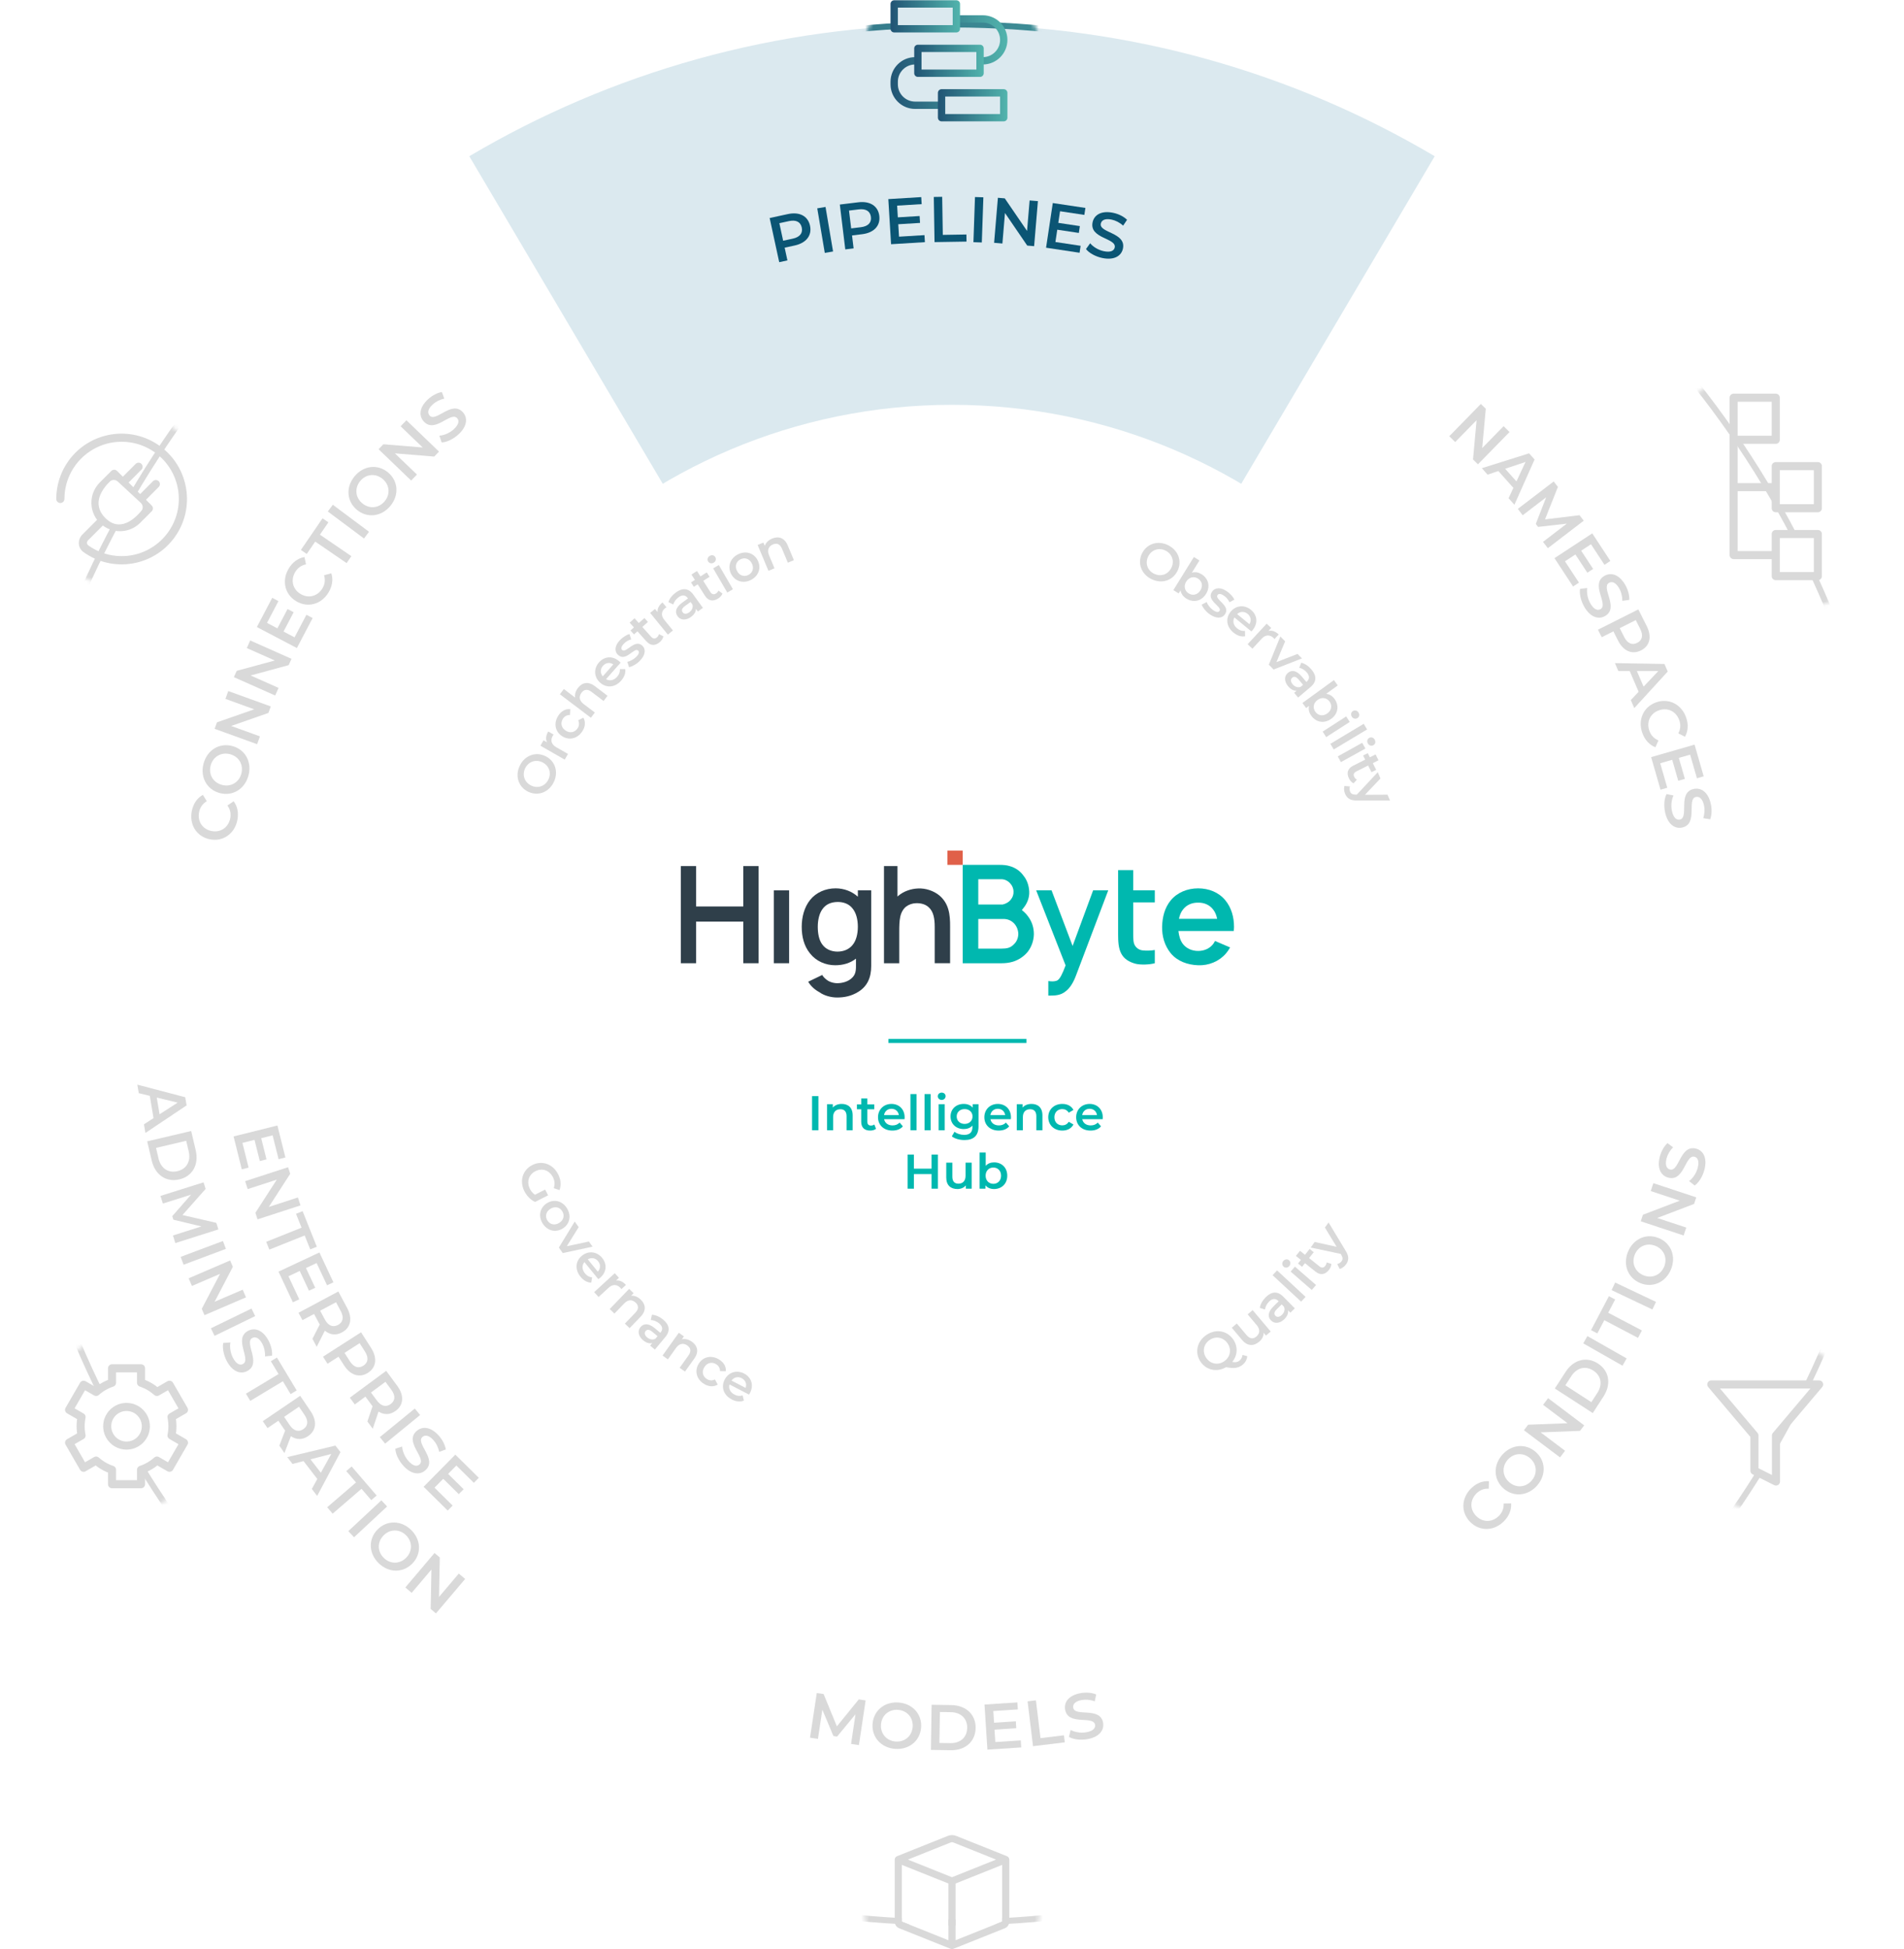 <?xml version="1.0" encoding="UTF-8"?>
<svg id="a" data-name="Layer 1" xmlns="http://www.w3.org/2000/svg" width="472.014" height="483.179" xmlns:xlink="http://www.w3.org/1999/xlink" viewBox="0 0 472.014 483.179">
  <defs>
    <filter id="c" x=".002" y="-8.4" width="472.454" height="503.451" color-interpolation-filters="sRGB" filterUnits="userSpaceOnUse">
      <feColorMatrix result="cm" values="-1 0 0 0 1 0 -1 0 0 1 0 0 -1 0 1 0 0 0 1 0"/>
      <feFlood flood-color="#fff" result="bg"/>
      <feBlend in="cm" in2="bg"/>
    </filter>
    <mask id="b" data-name="mask" x=".002" y="-8.4" width="472.454" height="503.451" maskUnits="userSpaceOnUse">
      <g filter="url(#c)">
        <g>
          <path d="M30.367,102.008c-11.983,0-21.698,9.714-21.698,21.698s9.714,21.698,21.698,21.698,21.697-9.714,21.697-21.698-9.714-21.698-21.697-21.698Z" fill="#fff"/>
          <path d="M236.007-8.4c-11.983,0-21.698,9.714-21.698,21.698s9.714,21.698,21.698,21.698,21.697-9.714,21.697-21.698-9.714-21.698-21.697-21.698Z" fill="#fff"/>
          <path d="M438.607,331.461c-11.983,0-21.698,9.714-21.698,21.698s9.714,21.698,21.698,21.698,21.697-9.714,21.697-21.698-9.714-21.698-21.697-21.698Z" fill="#fff"/>
          <path d="M30.367,331.461c-11.983,0-21.698,9.714-21.698,21.698s9.714,21.698,21.698,21.698,21.697-9.714,21.697-21.698-9.714-21.698-21.697-21.698Z" fill="#fff"/>
          <path d="M472.446,120.312c-6.24-9.206-13.363-17.852-18.256-27.883-3.891-1.758-8.206-2.745-12.753-2.745-17.131,0-31.018,13.887-31.018,31.018s13.887,31.018,31.018,31.018,31.019-13.887,31.019-31.018c0-.131-.008-.26-.01-.391Z" fill="#fff"/>
          <path d="M236.007,451.656c-11.983,0-21.698,9.714-21.698,21.698s9.714,21.698,21.698,21.698,21.697-9.714,21.697-21.698-9.714-21.698-21.697-21.698Z" fill="#fff"/>
        </g>
      </g>
    </mask>
    <filter id="e" x="0" y="-8.4" width="472.456" height="503.451" color-interpolation-filters="sRGB" filterUnits="userSpaceOnUse">
      <feColorMatrix result="cm" values="-1 0 0 0 1 0 -1 0 0 1 0 0 -1 0 1 0 0 0 1 0"/>
      <feFlood flood-color="#fff" result="bg"/>
      <feBlend in="cm" in2="bg"/>
    </filter>
    <mask id="d" data-name="mask-1" x="0" y="-8.4" width="472.456" height="503.451" maskUnits="userSpaceOnUse">
      <g filter="url(#e)">
        <g>
          <path d="M30.367,102.008c-11.983,0-21.698,9.714-21.698,21.698s9.714,21.698,21.698,21.698,21.697-9.714,21.697-21.698-9.714-21.698-21.697-21.698Z" fill="#fff"/>
          <path d="M236.007-8.4c-11.983,0-21.698,9.714-21.698,21.698s9.714,21.698,21.698,21.698,21.697-9.714,21.697-21.698-9.714-21.698-21.697-21.698Z" fill="#fff"/>
          <path d="M438.607,331.461c-11.983,0-21.698,9.714-21.698,21.698s9.714,21.698,21.698,21.698,21.697-9.714,21.697-21.698-9.714-21.698-21.697-21.698Z" fill="#fff"/>
          <path d="M30.367,331.461c-11.983,0-21.698,9.714-21.698,21.698s9.714,21.698,21.698,21.698,21.697-9.714,21.697-21.698-9.714-21.698-21.697-21.698Z" fill="#fff"/>
          <path d="M472.446,120.312c-6.24-9.206-13.363-17.852-18.256-27.883-3.891-1.758-8.206-2.745-12.753-2.745-17.131,0-31.018,13.887-31.018,31.018s13.887,31.018,31.018,31.018,31.019-13.887,31.019-31.018c0-.131-.008-.26-.01-.391Z" fill="#fff"/>
          <path d="M236.007,451.656c-11.983,0-21.698,9.714-21.698,21.698s9.714,21.698,21.698,21.698,21.697-9.714,21.697-21.698-9.714-21.698-21.697-21.698Z" fill="#fff"/>
        </g>
      </g>
    </mask>
    <linearGradient id="f" x1="115.592" y1="22.397" x2="356.422" y2="22.397" gradientUnits="userSpaceOnUse">
      <stop offset="0" stop-color="#215474"/>
      <stop offset="1" stop-color="#52b4ad"/>
    </linearGradient>
    <linearGradient id="g" x1="115.593" y1="199.944" x2="307.538" y2="199.944" xlink:href="#f"/>
    <linearGradient id="h" x1="164.772" y1="199.694" x2="356.42" y2="199.694" xlink:href="#f"/>
    <filter id="i" data-name="outer-glow-1" x="79.272" y="84.91" width="172" height="172" filterUnits="userSpaceOnUse">
      <feOffset dx="0" dy="0"/>
      <feGaussianBlur result="j" stdDeviation="5"/>
      <feFlood flood-color="#000" flood-opacity=".2"/>
      <feComposite in2="j" operator="in"/>
      <feComposite in="SourceGraphic"/>
    </filter>
    <filter id="k" data-name="outer-glow-2" x="79.272" y="225.91" width="172" height="172" filterUnits="userSpaceOnUse">
      <feOffset dx="0" dy="0"/>
      <feGaussianBlur result="l" stdDeviation="5"/>
      <feFlood flood-color="#000" flood-opacity=".2"/>
      <feComposite in2="l" operator="in"/>
      <feComposite in="SourceGraphic"/>
    </filter>
    <filter id="m" data-name="outer-glow-3" x="220.272" y="225.91" width="172" height="172" filterUnits="userSpaceOnUse">
      <feOffset dx="0" dy="0"/>
      <feGaussianBlur result="n" stdDeviation="5"/>
      <feFlood flood-color="#000" flood-opacity=".2"/>
      <feComposite in2="n" operator="in"/>
      <feComposite in="SourceGraphic"/>
    </filter>
    <filter id="o" data-name="outer-glow-4" x="220.272" y="84.91" width="172" height="172" filterUnits="userSpaceOnUse">
      <feOffset dx="0" dy="0"/>
      <feGaussianBlur result="p" stdDeviation="5"/>
      <feFlood flood-color="#000" flood-opacity=".2"/>
      <feComposite in2="p" operator="in"/>
      <feComposite in="SourceGraphic"/>
    </filter>
    <filter id="q" data-name="outer-glow-5" x="129.272" y="134.91" width="213" height="213" filterUnits="userSpaceOnUse">
      <feOffset dx="0" dy="0"/>
      <feGaussianBlur result="r" stdDeviation="5"/>
      <feFlood flood-color="#000" flood-opacity=".1"/>
      <feComposite in2="r" operator="in"/>
      <feComposite in="SourceGraphic"/>
    </filter>
    <linearGradient id="s" x1="176.558" y1="-25.133" x2="205.535" y2="-25.133" gradientTransform="translate(44.211 40.529)" xlink:href="#f"/>
    <linearGradient id="t" x1="220.768" y1="4.053" x2="237.999" y2="4.053" xlink:href="#f"/>
    <linearGradient id="u" x1="226.641" y1="15.074" x2="243.873" y2="15.074" xlink:href="#f"/>
    <linearGradient id="v" x1="232.514" y1="26.095" x2="249.746" y2="26.095" xlink:href="#f"/>
  </defs>
  <circle cx="236.007" cy="241.324" r="234.761" fill="#fff"/>
  <g mask="url(#b)">
    <path d="M116.342,38.73C47.152,79.69.752,155.08.752,241.32s46.4,161.63,115.59,202.6c35.06,20.75,75.97,32.66,119.66,32.66s84.61-11.91,119.67-32.66c69.19-40.97,115.59-116.36,115.59-202.6s-46.4-161.63-115.59-202.59" fill="none" stroke="#d9d9d9" stroke-linecap="round" stroke-linejoin="round" stroke-width="1.5"/>
  </g>
  <path d="M355.672,38.73l-119.66,202.59h-.01L116.342,38.73C151.402,17.98,192.312,6.07,236.002,6.07s84.61,11.91,119.67,32.66Z" fill="#dbe9ef"/>
  <g>
    <g mask="url(#d)">
      <g>
        <path d="M116.342,38.732C151.402,17.972,192.312,6.062,236.002,6.062s84.61,11.91,119.67,32.67" fill="none" stroke="url(#f)" stroke-linecap="round" stroke-linejoin="round" stroke-width="1.5"/>
        <g>
          <line x1="306.788" y1="361.158" x2="116.343" y2="38.731" fill="none" stroke="url(#g)" stroke-linecap="round" stroke-linejoin="round" stroke-width="1.5"/>
          <line x1="355.67" y1="38.731" x2="165.522" y2="360.656" fill="none" stroke="url(#h)" stroke-linecap="round" stroke-linejoin="round" stroke-width="1.5"/>
        </g>
        <g>
          <line x1="471.264" y1="241.324" x2=".75" y2="241.324" fill="none" stroke="#d9d9d9" stroke-linecap="round" stroke-linejoin="round" stroke-width="1.5"/>
          <line x1="355.67" y1="443.916" x2="165.522" y2="121.991" fill="none" stroke="#d9d9d9" stroke-linecap="round" stroke-linejoin="round" stroke-width="1.5"/>
          <line x1="304.13" y1="125.99" x2="116.343" y2="443.916" fill="none" stroke="#d9d9d9" stroke-linecap="round" stroke-linejoin="round" stroke-width="1.5"/>
        </g>
      </g>
    </g>
    <path d="M236.007,100.354v140.97H95.037c0-77.86,63.11-140.97,140.97-140.97Z" fill="#fff" filter="url(#i)"/>
    <path d="M236.007,241.324v140.97c-77.86,0-140.97-63.11-140.97-140.97h140.97Z" fill="#fff" filter="url(#k)"/>
    <path d="M376.977,241.324c0,77.86-63.11,140.97-140.97,140.97v-140.97h140.97Z" fill="#fff" filter="url(#m)"/>
    <path d="M376.977,241.324h-140.97V100.354c77.86,0,140.97,63.11,140.97,140.97Z" fill="#fff" filter="url(#o)"/>
    <g filter="url(#q)">
      <circle cx="236.007" cy="241.324" r="90.81" fill="#fff"/>
    </g>
    <g>
      <g>
        <path d="M188.048,214.699v24.084h-3.78v-10.319h-11.707v10.319h-3.78v-24.084h3.78v10.018h11.707v-10.018h3.78Z" fill="#2f3f4a"/>
        <path d="M195.627,220.72v18.063h-3.78v-18.063h3.78Z" fill="#2f3f4a"/>
        <path d="M215.978,220.72v18.732c0,2.91-.97,5.017-3.144,6.389-1.806,1.137-3.613,1.438-5.318,1.438-1.505,0-3.245-.468-4.415-1.338-1.07-.569-2.107-1.472-2.743-2.576l3.479-1.672c.234.401.502.702.87,1.003.736.702,1.907,1.037,2.843,1.037,1.238,0,2.509-.368,3.345-1.037,1.037-.803,1.338-1.706,1.305-3.278v-1.773c-1.405,1.104-3.178,1.639-5.151,1.639-2.408,0-4.75-1.037-6.222-2.91-1.539-1.873-2.074-4.215-2.074-6.623,0-2.442.636-4.85,2.074-6.656,1.505-1.873,3.847-2.877,6.322-2.877,2.107,0,4.081.769,5.519,2.074v-1.572h3.311ZM211.295,234.334c.97-1.104,1.371-2.843,1.371-4.583,0-1.773-.401-3.479-1.371-4.616-.836-1.037-2.141-1.539-3.579-1.539-1.606,0-2.977.535-3.847,1.806-.77,1.07-1.137,2.676-1.137,4.348s.301,3.245,1.07,4.315c.87,1.271,2.342,1.84,3.813,1.84s2.81-.535,3.68-1.572Z" fill="#2f3f4a"/>
        <path d="M235.536,229.818v8.964h-3.813v-8.964c0-2.04-.268-3.847-1.539-4.95-.736-.669-1.806-1.004-3.077-.97-.97.033-1.806.334-2.509.87-.736.602-1.238,1.539-1.438,2.609-.201.937-.234,2.241-.234,3.512v7.894h-3.78v-24.084h3.345v7.56l.1-.1c1.405-1.238,3.278-1.84,4.984-1.907,1.873-.1,3.914.569,5.352,1.773,2.274,1.973,2.642,4.583,2.609,7.794Z" fill="#2f3f4a"/>
        <path d="M274.737,220.72l-7.928,20.939c-.669,1.84-1.539,3.311-2.709,4.148-1.137.903-2.408,1.003-3.88,1.003h-.334v-3.613l.535.067c.602.067,1.371,0,1.773-.268.569-.368,1.171-1.505,1.974-3.679l-7.292-18.598h3.813l5.218,13.781,5.084-13.781h3.746Z" fill="#00b8af"/>
        <path d="M280.933,223.697v7.593c0,1.438,0,2.442.435,3.111.401.702,1.171,1.137,1.94,1.204.903.1,2.007.067,2.977-.1v3.278c-1.338.368-3.479.435-4.75.134-1.639-.435-2.877-1.204-3.579-2.542-.702-1.371-.769-2.977-.769-4.85v-15.822h3.746v5.017h5.352v2.977h-5.352Z" fill="#00b8af"/>
        <path d="M293.243,234c.87,1.137,2.274,1.739,3.78,1.739s2.877-.602,3.746-1.739c.201-.268.301-.502.435-.736l3.746,1.606c-.301.535-.635,1.037-1.037,1.505-1.706,1.973-4.282,3.01-6.891,2.91-2.642-.1-5.151-1.004-6.79-2.977-1.539-1.907-2.174-4.215-2.141-6.556.067-2.442.636-4.716,2.141-6.556,1.639-1.973,4.148-2.977,6.79-2.977s5.118.97,6.757,2.977c1.505,1.84,2.141,4.181,2.141,6.556,0,.334-.033.702-.067,1.037h-13.714c.134,1.171.435,2.341,1.104,3.211ZM293.243,225.503c-.502.636-.803,1.438-.97,2.275h9.466c-.167-.836-.468-1.639-.97-2.275-.87-1.171-2.241-1.773-3.746-1.739-1.505-.033-2.91.569-3.78,1.739Z" fill="#00b8af"/>
        <rect x="234.88" y="210.853" width="3.78" height="3.546" fill="#e06049"/>
        <path d="M256.305,231.569c-.034,1.558-.542,3.082-1.49,4.335-.982,1.219-2.303,2.066-3.726,2.506-.914.271-1.829.373-2.743.373h-9.686v-24.385h9.178c.813,0,1.761.068,2.472.305,1.355.373,2.574,1.185,3.387,2.337.915,1.084,1.389,2.54,1.456,3.996.068,1.422-.474,2.879-1.389,3.996-.135.203-.305.406-.44.576.576.44,1.118.982,1.558,1.592.948,1.253,1.422,2.777,1.422,4.369ZM242.521,217.954v6.266h6.062c.677-.136,1.558-.576,2.032-1.253.44-.542.677-1.219.643-1.93,0-.779-.305-1.49-.813-2.032-.542-.643-1.388-1.05-2.201-1.05h-5.724ZM252.445,231.569c0-.881-.339-1.829-.915-2.506-.745-.881-1.761-1.253-2.709-1.253h-6.299v7.349h5.791c1.253,0,2.201-.169,3.014-1.05.711-.643,1.084-1.558,1.118-2.54Z" fill="#00b8af"/>
      </g>
      <rect x="220.245" y="257.552" width="34.212" height="1.005" fill="#00b8af"/>
      <g>
        <g>
          <path d="M201.317,271.726h1.571v8.458h-1.571v-8.458Z" fill="#00b8af"/>
          <path d="M211.38,276.488v3.697h-1.51v-3.504c0-1.147-.568-1.704-1.535-1.704-1.076,0-1.8.653-1.8,1.946v3.262h-1.511v-6.452h1.439v.834c.495-.593,1.281-.907,2.223-.907,1.547,0,2.695.882,2.695,2.828Z" fill="#00b8af"/>
          <path d="M217.174,279.834c-.363.29-.907.435-1.45.435-1.413,0-2.223-.749-2.223-2.175v-3.105h-1.064v-1.208h1.064v-1.475h1.51v1.475h1.727v1.208h-1.727v3.069c0,.628.314.967.894.967.314,0,.616-.084.846-.266l.423,1.076Z" fill="#00b8af"/>
          <path d="M224.24,277.441h-5.063c.182.942.967,1.547,2.09,1.547.725,0,1.292-.23,1.752-.701l.81.93c-.58.689-1.487,1.051-2.598,1.051-2.163,0-3.564-1.39-3.564-3.31s1.413-3.299,3.334-3.299c1.884,0,3.262,1.317,3.262,3.335,0,.121-.012.301-.024.446ZM219.164,276.438h3.661c-.121-.93-.833-1.57-1.824-1.57-.979,0-1.692.628-1.837,1.57Z" fill="#00b8af"/>
          <path d="M225.709,271.219h1.51v8.965h-1.51v-8.965Z" fill="#00b8af"/>
          <path d="M229.198,271.219h1.51v8.965h-1.51v-8.965Z" fill="#00b8af"/>
          <path d="M232.483,271.763c0-.507.411-.906.967-.906s.967.375.967.869c0,.532-.398.943-.967.943-.555,0-.967-.399-.967-.907ZM232.689,273.732h1.509v6.452h-1.509v-6.452Z" fill="#00b8af"/>
          <path d="M242.581,273.732v5.474c0,2.343-1.22,3.407-3.48,3.407-1.208,0-2.404-.314-3.141-.919l.676-1.135c.568.471,1.487.773,2.381.773,1.426,0,2.054-.653,2.054-1.958v-.338c-.532.579-1.293.858-2.163.858-1.849,0-3.262-1.257-3.262-3.129s1.413-3.106,3.262-3.106c.907,0,1.704.29,2.235.93v-.858h1.438ZM241.095,276.765c0-1.088-.821-1.824-1.957-1.824-1.148,0-1.969.736-1.969,1.824,0,1.099.821,1.848,1.969,1.848,1.135,0,1.957-.749,1.957-1.848Z" fill="#00b8af"/>
          <path d="M250.599,277.441h-5.064c.182.942.968,1.547,2.09,1.547.725,0,1.293-.23,1.753-.701l.81.93c-.58.689-1.487,1.051-2.598,1.051-2.163,0-3.564-1.39-3.564-3.31s1.413-3.299,3.334-3.299c1.884,0,3.262,1.317,3.262,3.335,0,.121-.012.301-.024.446ZM245.524,276.438h3.661c-.121-.93-.834-1.57-1.824-1.57-.979,0-1.692.628-1.837,1.57Z" fill="#00b8af"/>
          <path d="M258.423,276.488v3.697h-1.51v-3.504c0-1.147-.567-1.704-1.535-1.704-1.075,0-1.8.653-1.8,1.946v3.262h-1.51v-6.452h1.438v.834c.496-.593,1.281-.907,2.224-.907,1.547,0,2.694.882,2.694,2.828Z" fill="#00b8af"/>
          <path d="M259.869,276.959c0-1.933,1.449-3.299,3.491-3.299,1.256,0,2.259.52,2.755,1.498l-1.16.677c-.387-.616-.967-.894-1.606-.894-1.112,0-1.958.773-1.958,2.018,0,1.256.846,2.018,1.958,2.018.64,0,1.22-.278,1.606-.894l1.16.676c-.496.967-1.498,1.51-2.755,1.51-2.042,0-3.491-1.377-3.491-3.31Z" fill="#00b8af"/>
          <path d="M273.36,277.441h-5.062c.181.942.966,1.547,2.09,1.547.724,0,1.292-.23,1.752-.701l.81.93c-.58.689-1.487,1.051-2.598,1.051-2.163,0-3.564-1.39-3.564-3.31s1.414-3.299,3.334-3.299c1.886,0,3.263,1.317,3.263,3.335,0,.121-.012.301-.025.446ZM268.285,276.438h3.661c-.121-.93-.834-1.57-1.825-1.57-.978,0-1.691.628-1.836,1.57Z" fill="#00b8af"/>
        </g>
        <g>
          <path d="M232.512,286.217v8.458h-1.571v-3.625h-4.374v3.625h-1.571v-8.458h1.571v3.491h4.374v-3.491h1.571Z" fill="#00b8af"/>
          <path d="M240.878,288.223v6.452h-1.438v-.822c-.484.593-1.244.907-2.078.907-1.655,0-2.778-.907-2.778-2.852v-3.685h1.509v3.48c0,1.172.556,1.727,1.511,1.727,1.051,0,1.763-.653,1.763-1.945v-3.262h1.51Z" fill="#00b8af"/>
          <path d="M249.706,291.448c0,2.006-1.39,3.311-3.275,3.311-.882,0-1.631-.302-2.138-.919v.834h-1.439v-8.965h1.511v3.298c.519-.58,1.244-.858,2.066-.858,1.885,0,3.275,1.292,3.275,3.298ZM248.171,291.448c0-1.233-.821-2.018-1.909-2.018s-1.921.785-1.921,2.018.833,2.018,1.921,2.018,1.909-.785,1.909-2.018Z" fill="#00b8af"/>
        </g>
      </g>
    </g>
    <g>
      <g>
        <circle cx="236.007" cy="241.324" r="186.962" fill="none"/>
        <path d="M200.811,55.958c.521,2.409-.939,4.281-3.818,4.904l-2.471.535.684,3.159-2.033.44-2.371-10.948,4.506-.976c2.877-.623,4.979.461,5.504,2.885ZM198.762,56.403c-.299-1.377-1.395-1.975-3.178-1.588l-2.377.515.941,4.348,2.379-.515c1.781-.387,2.531-1.384,2.234-2.76Z" fill="#0b5574"/>
        <path d="M202.602,51.648l2.051-.348,1.869,11.044-2.051.348-1.869-11.044Z" fill="#0b5574"/>
        <path d="M217.987,53.527c.297,2.446-1.33,4.176-4.252,4.532l-2.51.307.391,3.209-2.064.251-1.355-11.118,4.574-.559c2.922-.356,4.916.916,5.217,3.378ZM215.905,53.781c-.17-1.398-1.207-2.094-3.018-1.873l-2.414.295.539,4.416,2.414-.295c1.811-.221,2.648-1.146,2.479-2.543Z" fill="#0b5574"/>
        <path d="M229.184,58.288l.105,1.741-8.387.513-.684-11.184,8.164-.499.105,1.742-6.086.372.178,2.907,5.4-.33.104,1.709-5.4.33.189,3.084,6.311-.386Z" fill="#0b5574"/>
        <path d="M231.495,48.825l2.078-.034.154,9.435,5.852-.095.029,1.759-7.932.129-.182-11.193Z" fill="#0b5574"/>
        <path d="M241.704,48.843l2.08.071-.385,11.194-2.08-.071.385-11.194Z" fill="#0b5574"/>
        <path d="M257.305,49.864l-.939,11.161-1.707-.144-5.518-8.076-.637,7.559-2.057-.174.939-11.161,1.705.144,5.52,8.076.637-7.559,2.057.174Z" fill="#0b5574"/>
        <path d="M267.893,60.933l-.258,1.725-8.309-1.25,1.666-11.076,8.086,1.216-.26,1.726-6.027-.907-.434,2.88,5.348.805-.254,1.693-5.348-.805-.461,3.054,6.25.94Z" fill="#0b5574"/>
        <path d="M269.225,61.738l1.035-1.434c.729.889,2.018,1.682,3.363,1.964,1.707.357,2.555-.103,2.725-.916.496-2.364-6.342-2.18-5.488-6.25.371-1.769,2.096-2.977,5.102-2.347,1.314.275,2.619.909,3.443,1.735l-.973,1.446c-.865-.786-1.887-1.294-2.842-1.494-1.691-.354-2.518.159-2.691.988-.488,2.333,6.326,2.176,5.484,6.199-.369,1.754-2.107,2.958-5.113,2.328-1.707-.357-3.301-1.247-4.045-2.221Z" fill="#0b5574"/>
      </g>
      <g>
        <path d="M374.225,107.096l-7.832,8.005-1.225-1.197.889-9.739-5.303,5.421-1.475-1.443,7.832-8.005,1.223,1.196-.887,9.74,5.303-5.421,1.475,1.443Z" fill="#d9d9d9"/>
        <path d="M375.176,120.947l-3.723-4.182-2.67.899-1.426-1.602,11.715-3.682,1.361,1.528-5.002,11.222-1.447-1.625,1.191-2.56ZM375.936,119.348l2.252-4.831-5.049,1.689,2.797,3.142Z" fill="#d9d9d9"/>
        <path d="M382.524,134.331l5.893-4.522-7.119.809-.564-.738,2.572-6.6-5.824,4.452-1.205-1.577,8.902-6.805,1.039,1.361-3.199,8.046,8.555-1.038,1.041,1.361-8.893,6.816-1.197-1.565Z" fill="#d9d9d9"/>
        <path d="M391.434,144.434l-1.459.957-4.609-7.025,9.367-6.146,4.486,6.838-1.459.956-3.346-5.098-2.434,1.599,2.967,4.522-1.432.939-2.967-4.523-2.584,1.694,3.469,5.286Z" fill="#d9d9d9"/>
        <path d="M391.721,145.965l1.76-.185c-.176,1.135.094,2.623.783,3.813.873,1.51,1.781,1.834,2.502,1.418,2.09-1.209-2.611-6.176.988-8.258,1.564-.905,3.613-.428,5.15,2.23.674,1.162,1.072,2.558,1.008,3.723l-1.727.241c.008-1.168-.295-2.268-.783-3.113-.865-1.495-1.799-1.768-2.533-1.343-2.062,1.192,2.604,6.162-.955,8.219-1.551.897-3.609.405-5.146-2.252-.871-1.509-1.273-3.29-1.047-4.494Z" fill="#d9d9d9"/>
        <path d="M406.811,161.239c-2.203,1.107-4.381.162-5.703-2.469l-1.137-2.26-2.889,1.454-.936-1.86,10.008-5.034,2.072,4.118c1.324,2.63.799,4.936-1.416,6.051ZM405.868,159.365c1.258-.633,1.562-1.844.742-3.474l-1.094-2.173-3.973,2,1.094,2.174c.818,1.629,1.973,2.106,3.23,1.473Z" fill="#d9d9d9"/>
        <path d="M406.223,171.492l-2.209-5.144-2.818.009-.846-1.969,12.277.208.809,1.881-8.293,9.066-.857-2,1.938-2.052ZM407.452,170.217l3.664-3.873-5.326.007,1.662,3.866Z" fill="#d9d9d9"/>
        <path d="M410.557,174.112c3.15-1.12,6.283.482,7.436,3.725.609,1.719.516,3.414-.281,4.801l-1.641-.843c.557-1.063.625-2.157.234-3.259-.775-2.185-2.877-3.221-5.047-2.451-2.17.771-3.146,2.9-2.369,5.088.391,1.1,1.135,1.904,2.252,2.373l-.756,1.695c-1.494-.573-2.637-1.831-3.252-3.564-1.146-3.226.273-6.445,3.424-7.564Z" fill="#d9d9d9"/>
        <path d="M413.329,195.285l-1.676.481-2.324-8.075,10.768-3.098,2.26,7.858-1.676.482-1.686-5.859-2.801.806,1.498,5.199-1.646.474-1.496-5.199-2.969.854,1.748,6.076Z" fill="#d9d9d9"/>
        <path d="M413.145,196.852l1.734.347c-.506,1.032-.691,2.534-.389,3.876.385,1.701,1.154,2.281,1.967,2.098,2.355-.531-.654-6.674,3.402-7.59,1.764-.396,3.578.669,4.254,3.665.297,1.312.264,2.762-.146,3.854l-1.721-.284c.355-1.113.395-2.253.18-3.206-.381-1.686-1.191-2.223-2.018-2.037-2.326.525.648,6.658-3.361,7.563-1.748.395-3.566-.688-4.242-3.684-.383-1.7-.236-3.521.34-4.603Z" fill="#d9d9d9"/>
      </g>
      <g>
        <path d="M210.985,432.315l1.096-7.345-4.561,5.525-.918-.139-2.732-6.532-1.098,7.247-1.963-.297,1.678-11.077,1.693.257,3.287,8.008,5.432-6.688,1.693.256-1.662,11.079-1.945-.295Z" fill="#d9d9d9"/>
        <path d="M216.313,427.358c.24-3.304,2.971-5.561,6.436-5.309,3.463.252,5.84,2.863,5.6,6.183-.242,3.32-2.973,5.561-6.436,5.309-3.463-.251-5.84-2.879-5.6-6.183ZM226.257,428.08c.166-2.282-1.391-4.049-3.641-4.212s-4.045,1.358-4.211,3.642c-.166,2.282,1.391,4.048,3.641,4.211,2.25.164,4.045-1.358,4.211-3.641Z" fill="#d9d9d9"/>
        <path d="M230.956,422.609l4.893.08c3.631.059,6.072,2.338,6.018,5.695-.055,3.358-2.568,5.558-6.199,5.498l-4.893-.079.182-11.194ZM235.6,432.121c2.494.041,4.135-1.452,4.172-3.771.037-2.319-1.553-3.864-4.049-3.905l-2.717-.044-.125,7.676,2.719.044Z" fill="#d9d9d9"/>
        <path d="M253.055,431.443l.113,1.739-8.381.545-.725-11.172,8.154-.53.113,1.739-6.08.396.188,2.904,5.396-.351.109,1.708-5.395.351.201,3.081,6.305-.41Z" fill="#d9d9d9"/>
        <path d="M254.747,421.76l2.064-.25,1.135,9.372,5.814-.704.211,1.747-7.879.954-1.346-11.119Z" fill="#d9d9d9"/>
        <path d="M264.995,430.573l.43-1.717c1.006.554,2.498.811,3.854.572,1.719-.303,2.336-1.045,2.191-1.865-.42-2.38-6.701.336-7.424-3.763-.314-1.781.838-3.544,3.865-4.077,1.322-.233,2.771-.131,3.844.33l-.365,1.706c-1.096-.408-2.234-.5-3.195-.331-1.703.3-2.279,1.084-2.133,1.92.414,2.349,6.688-.333,7.4,3.718.311,1.766-.857,3.531-3.883,4.064-1.719.303-3.531.069-4.584-.558Z" fill="#d9d9d9"/>
      </g>
      <g>
        <path d="M61.633,289.451l-1.693.423-2.037-8.151,10.869-2.717,1.982,7.935-1.691.424-1.479-5.917-2.826.707,1.311,5.248-1.66.415-1.312-5.249-2.996.75,1.533,6.133Z" fill="#d9d9d9"/>
        <path d="M74.493,298.813l-10.648,3.461-.529-1.627,5.303-8.217-7.213,2.344-.637-1.963,10.65-3.461.529,1.628-5.303,8.217,7.211-2.345.637,1.963Z" fill="#d9d9d9"/>
        <path d="M74.76,304.343l-1.377-3.446,1.635-.652,3.525,8.824-1.635.652-1.377-3.446-8.766,3.501-.771-1.932,8.766-3.501Z" fill="#d9d9d9"/>
        <path d="M74.188,322.101l-1.578.741-3.566-7.605,10.141-4.754,3.471,7.401-1.578.741-2.588-5.52-2.637,1.236,2.295,4.896-1.549.727-2.297-4.896-2.795,1.312,2.682,5.721Z" fill="#d9d9d9"/>
        <path d="M77.456,331.895l1.812-3.562c-.082-.119-.15-.246-.219-.373l-1.189-2.229-2.877,1.538-.98-1.833,9.873-5.278,2.172,4.062c1.387,2.596.92,4.912-1.266,6.08-1.496.801-3.002.627-4.242-.435l-2.029,4.005-1.055-1.975ZM84.45,324.964l-1.146-2.145-3.934,2.104,1.145,2.144c.859,1.608,2.039,2.048,3.279,1.384,1.242-.663,1.516-1.881.656-3.487Z" fill="#d9d9d9"/>
        <path d="M91.216,340.32c-2.076,1.331-4.34.614-5.93-1.864l-1.365-2.13-2.723,1.745-1.123-1.751,9.432-6.048,2.49,3.881c1.588,2.48,1.307,4.828-.781,6.167ZM90.083,338.554c1.186-.761,1.365-1.995.379-3.531l-1.312-2.049-3.746,2.401,1.312,2.049c.984,1.535,2.182,1.891,3.367,1.13Z" fill="#d9d9d9"/>
        <path d="M91.081,352.381l1.279-3.789c-.098-.107-.184-.223-.27-.339l-1.502-2.033-2.627,1.939-1.236-1.674,9.012-6.655,2.738,3.707c1.748,2.368,1.623,4.729-.373,6.203-1.363,1.008-2.881,1.055-4.262.184l-1.43,4.26-1.33-1.803ZM97.001,344.506l-1.445-1.957-3.59,2.652,1.445,1.957c1.084,1.467,2.314,1.732,3.447.896s1.227-2.081.143-3.548Z" fill="#d9d9d9"/>
        <path d="M102.831,349.172l1.318,1.611-8.672,7.09-1.316-1.609,8.67-7.092Z" fill="#d9d9d9"/>
        <path d="M98.016,359.134l1.684-.541c.062,1.147.631,2.552,1.549,3.577,1.164,1.299,2.119,1.432,2.74.877,1.801-1.613-3.822-5.517-.721-8.292,1.348-1.208,3.453-1.158,5.504,1.132.896,1.002,1.572,2.285,1.748,3.44l-1.643.589c-.232-1.146-.754-2.16-1.404-2.889-1.154-1.288-2.125-1.364-2.756-.799-1.777,1.591,3.811,5.504.744,8.248-1.334,1.196-3.451,1.135-5.502-1.154-1.162-1.3-1.922-2.963-1.943-4.188Z" fill="#d9d9d9"/>
        <path d="M112.214,373.227l-1.227,1.241-5.973-5.9,7.867-7.964,5.814,5.743-1.227,1.24-4.334-4.282-2.045,2.07,3.846,3.799-1.203,1.219-3.846-3.801-2.17,2.196,4.496,4.438Z" fill="#d9d9d9"/>
      </g>
      <g>
        <path d="M38.059,277.178l-.924-5.523-2.738-.661-.354-2.114,11.877,3.123.338,2.02-10.211,6.835-.359-2.146,2.371-1.532ZM39.555,276.23l4.48-2.89-5.174-1.26.693,4.149Z" fill="#d9d9d9"/>
        <path d="M47.397,280.373l1.121,4.766c.832,3.537-.781,6.464-4.053,7.233-3.271.769-6.02-1.132-6.852-4.669l-1.121-4.767,10.904-2.563ZM39.305,287.207c.572,2.431,2.422,3.656,4.682,3.124,2.258-.53,3.367-2.451,2.797-4.883l-.623-2.647-7.479,1.758.623,2.648Z" fill="#d9d9d9"/>
        <path d="M42.874,306.276l7.074-2.248-6.965-1.661-.279-.886,4.66-5.325-6.986,2.202-.598-1.892,10.68-3.367.514,1.632-5.74,6.474,8.391,1.933.516,1.632-10.674,3.382-.592-1.875Z" fill="#d9d9d9"/>
        <path d="M55.27,307.643l.73,1.948-10.486,3.933-.73-1.947,10.486-3.934Z" fill="#d9d9d9"/>
        <path d="M60.983,321.609l-10.289,4.421-.676-1.572,4.529-8.667-6.967,2.993-.814-1.896,10.287-4.421.676,1.572-4.527,8.668,6.967-2.994.814,1.896Z" fill="#d9d9d9"/>
        <path d="M62.352,324.384l.91,1.87-10.072,4.9-.91-1.871,10.072-4.899Z" fill="#d9d9d9"/>
        <path d="M55.35,332.922l1.764-.127c-.213,1.13.006,2.626.654,3.84.822,1.537,1.719,1.892,2.453,1.5,2.129-1.139-2.404-6.26,1.264-8.221,1.594-.852,3.627-.307,5.074,2.402.633,1.186.986,2.592.883,3.754l-1.734.183c.047-1.167-.219-2.276-.68-3.138-.812-1.521-1.738-1.826-2.486-1.426-2.102,1.123,2.396,6.244-1.229,8.182-1.58.846-3.619.285-5.068-2.423-.82-1.537-1.164-3.331-.895-4.526Z" fill="#d9d9d9"/>
        <path d="M69.059,340.629l-1.914-3.182,1.51-.906,4.896,8.143-1.508.908-1.914-3.181-8.088,4.865-1.072-1.783,8.09-4.864Z" fill="#d9d9d9"/>
        <path d="M69.258,358.369l1.43-3.733c-.094-.11-.176-.229-.256-.349l-1.418-2.091-2.701,1.831-1.166-1.721,9.266-6.285,2.584,3.812c1.652,2.436,1.432,4.788-.619,6.18-1.404.951-2.92.938-4.264.013l-1.6,4.194-1.256-1.852ZM75.489,350.742l-1.365-2.012-3.693,2.505,1.365,2.013c1.023,1.508,2.24,1.822,3.404,1.031,1.166-.79,1.311-2.027.289-3.537Z" fill="#d9d9d9"/>
        <path d="M78.667,366.637l-3.422-4.434-2.727.709-1.311-1.696,11.947-2.855,1.252,1.621-5.777,10.849-1.33-1.723,1.367-2.471ZM79.54,365.094l2.586-4.664-5.158,1.333,2.572,3.331Z" fill="#d9d9d9"/>
        <path d="M88.262,367.495l-2.422-2.813,1.334-1.148,6.201,7.203-1.334,1.148-2.422-2.812-7.154,6.158-1.357-1.576,7.154-6.159Z" fill="#d9d9d9"/>
        <path d="M94.548,371.929l1.418,1.521-8.199,7.634-1.416-1.521,8.197-7.634Z" fill="#d9d9d9"/>
        <path d="M93.571,379.186c2.309-2.374,5.85-2.345,8.34.076,2.488,2.42,2.629,5.948.309,8.333-2.32,2.387-5.852,2.345-8.34-.075-2.488-2.422-2.617-5.961-.309-8.334ZM100.717,386.134c1.594-1.641,1.539-3.993-.078-5.565s-3.971-1.562-5.564.078c-1.596,1.64-1.541,3.992.076,5.565,1.617,1.572,3.971,1.562,5.566-.078Z" fill="#d9d9d9"/>
        <path d="M115.313,391.42l-7.238,8.543-1.307-1.105.189-9.778-4.902,5.784-1.572-1.334,7.238-8.543,1.307,1.106-.191,9.778,4.902-5.786,1.574,1.335Z" fill="#d9d9d9"/>
      </g>
      <g>
        <path d="M51.967,208.05c-3.273-.687-5.111-3.687-4.406-7.054.373-1.785,1.336-3.187,2.74-3.955l.961,1.575c-1.027.618-1.658,1.517-1.896,2.659-.477,2.271.777,4.25,3.033,4.723,2.254.473,4.195-.838,4.672-3.107.238-1.144.023-2.219-.688-3.202l1.529-1.052c.979,1.267,1.297,2.936.92,4.737-.701,3.351-3.592,5.361-6.865,4.676Z" fill="#d9d9d9"/>
        <path d="M54.391,196.576c-3.188-.9-4.85-4.029-3.904-7.371.941-3.342,3.979-5.146,7.182-4.242,3.203.905,4.85,4.029,3.906,7.371s-3.994,5.142-7.184,4.242ZM57.098,186.981c-2.201-.621-4.244.549-4.857,2.72-.613,2.172.518,4.236,2.719,4.858,2.203.621,4.246-.548,4.857-2.72.613-2.171-.516-4.235-2.719-4.858Z" fill="#d9d9d9"/>
        <path d="M56.589,171.313l10.537,3.812-.584,1.61-9.234,3.228,7.133,2.582-.703,1.941-10.535-3.812.582-1.611,9.238-3.227-7.135-2.582.701-1.941Z" fill="#d9d9d9"/>
        <path d="M62.03,158.77l10.234,4.551-.697,1.564-9.438,2.562,6.93,3.082-.84,1.886-10.234-4.551.697-1.565,9.439-2.562-6.93-3.08.838-1.887Z" fill="#d9d9d9"/>
        <path d="M75.96,152.4l1.545.812-3.906,7.438-9.918-5.207,3.803-7.24,1.543.811-2.834,5.398,2.58,1.354,2.514-4.789,1.516.796-2.514,4.789,2.734,1.436,2.938-5.597Z" fill="#d9d9d9"/>
        <path d="M73.411,149.032c-2.861-1.729-3.605-5.169-1.826-8.112.943-1.561,2.316-2.562,3.895-2.823l.385,1.803c-1.174.243-2.064.882-2.668,1.882-1.199,1.984-.672,4.267,1.299,5.458s4.236.598,5.436-1.388c.604-.999.756-2.086.41-3.247l1.791-.487c.502,1.518.254,3.199-.699,4.773-1.77,2.93-5.16,3.87-8.021,2.142Z" fill="#d9d9d9"/>
        <path d="M78.141,134.264l-2.096,3.062-1.453-.994,5.365-7.841,1.453.993-2.096,3.062,7.789,5.328-1.174,1.716-7.789-5.327Z" fill="#d9d9d9"/>
        <path d="M81.264,126.797l1.244-1.667,8.975,6.697-1.244,1.668-8.975-6.698Z" fill="#d9d9d9"/>
        <path d="M88.481,126.387c-2.547-2.116-2.795-5.648-.576-8.318,2.219-2.671,5.725-3.086,8.283-.96,2.561,2.127,2.795,5.649.576,8.319s-5.736,3.074-8.283.959ZM94.85,118.721c-1.76-1.462-4.102-1.223-5.543.513-1.441,1.734-1.246,4.079.512,5.541,1.76,1.462,4.102,1.224,5.543-.512s1.246-4.08-.512-5.542Z" fill="#d9d9d9"/>
        <path d="M100.749,104.187l8.08,7.761-1.188,1.235-9.75-.8,5.473,5.256-1.432,1.489-8.08-7.762,1.186-1.235,9.752.8-5.473-5.255,1.432-1.489Z" fill="#d9d9d9"/>
        <path d="M109.485,109.684l-.559-1.679c1.146-.073,2.541-.657,3.557-1.585,1.287-1.178,1.41-2.135.848-2.748-1.631-1.783-5.471,3.879-8.279.81-1.221-1.334-1.193-3.438,1.072-5.513.99-.906,2.268-1.598,3.418-1.783l.607,1.634c-1.143.244-2.152.776-2.871,1.436-1.275,1.166-1.342,2.138-.77,2.763,1.609,1.758,5.461-3.868,8.236-.834,1.209,1.321,1.17,3.438-1.096,5.51-1.285,1.178-2.939,1.953-4.164,1.99Z" fill="#d9d9d9"/>
      </g>
      <g>
        <path d="M364.489,377.309c-2.361-2.365-2.256-5.882.176-8.312,1.291-1.288,2.863-1.932,4.459-1.807l-.059,1.844c-1.197-.046-2.217.36-3.043,1.186-1.643,1.639-1.678,3.98-.049,5.61,1.627,1.63,3.969,1.598,5.609-.042.826-.824,1.234-1.842,1.18-3.053l1.854-.044c.123,1.595-.521,3.167-1.824,4.467-2.422,2.419-5.939,2.518-8.303.151Z" fill="#d9d9d9"/>
        <path d="M372.762,369.011c-2.494-2.179-2.656-5.718-.373-8.334,2.285-2.616,5.801-2.944,8.309-.756,2.506,2.188,2.656,5.717.371,8.333-2.283,2.616-5.811,2.935-8.307.757ZM379.319,361.5c-1.725-1.505-4.07-1.322-5.555.377-1.482,1.699-1.348,4.05.377,5.555,1.723,1.504,4.07,1.322,5.555-.377,1.482-1.7,1.346-4.05-.377-5.555Z" fill="#d9d9d9"/>
        <path d="M383.782,346.605l8.947,6.736-1.031,1.368-9.771.371,6.059,4.562-1.242,1.648-8.947-6.736,1.029-1.367,9.773-.372-6.059-4.562,1.242-1.649Z" fill="#d9d9d9"/>
        <path d="M385.454,344.209l2.662-4.111c1.973-3.05,5.201-3.915,8.023-2.088,2.822,1.826,3.354,5.126,1.381,8.176l-2.662,4.111-9.404-6.088ZM395.989,345.31c1.357-2.097.961-4.278-.988-5.54-1.947-1.261-4.104-.73-5.461,1.365l-1.479,2.284,6.449,4.175,1.479-2.284Z" fill="#d9d9d9"/>
        <path d="M392.499,333.02l1.027-1.808,9.732,5.536-1.029,1.808-9.73-5.536Z" fill="#d9d9d9"/>
        <path d="M397.719,327.269l-1.727,3.285-1.559-.819,4.422-8.41,1.557.818-1.725,3.285,8.352,4.391-.967,1.84-8.354-4.39Z" fill="#d9d9d9"/>
        <path d="M399.52,319.821l.891-1.879,10.117,4.797-.891,1.879-10.117-4.797Z" fill="#d9d9d9"/>
        <path d="M406.616,318.072c-3.062-1.265-4.346-4.565-3.02-7.774,1.324-3.208,4.551-4.646,7.625-3.375,3.076,1.271,4.346,4.566,3.021,7.775-1.328,3.208-4.568,4.639-7.627,3.374ZM410.423,308.86c-2.115-.873-4.279.049-5.141,2.135-.863,2.084.018,4.266,2.133,5.141,2.115.873,4.279-.05,5.143-2.135.861-2.084-.021-4.267-2.135-5.141Z" fill="#d9d9d9"/>
        <path d="M409.878,293.305l10.637,3.518-.537,1.626-9.143,3.485,7.203,2.381-.648,1.96-10.637-3.517.537-1.626,9.143-3.485-7.203-2.381.648-1.961Z" fill="#d9d9d9"/>
        <path d="M420.124,293.895l-1.381-1.104c.924-.685,1.777-1.934,2.125-3.265.441-1.688.021-2.557-.783-2.767-2.338-.61-2.484,6.229-6.51,5.179-1.748-.455-2.871-2.236-2.096-5.209.34-1.301,1.035-2.572,1.9-3.355l1.398,1.043c-.828.824-1.385,1.82-1.631,2.765-.436,1.671.037,2.522.855,2.735,2.307.603,2.482-6.212,6.461-5.174,1.732.451,2.852,2.248,2.076,5.22-.439,1.687-1.408,3.236-2.416,3.933Z" fill="#d9d9d9"/>
      </g>
    </g>
    <g>
      <g>
        <circle cx="236.007" cy="241.324" r="114.245" fill="none"/>
        <path d="M130.946,196.27c-2.426-1.165-3.318-3.902-2.096-6.444s3.904-3.562,6.342-2.391c2.438,1.173,3.316,3.903,2.096,6.446-1.225,2.542-3.918,3.555-6.342,2.389ZM134.454,188.97c-1.674-.805-3.473-.154-4.268,1.498-.795,1.65-.178,3.462,1.496,4.267,1.676.806,3.475.156,4.27-1.496.793-1.652.178-3.463-1.498-4.269Z" fill="#d9d9d9"/>
        <path d="M135.903,181.334l1.344.769c-.094.11-.162.206-.221.308-.615,1.072-.371,2.111.859,2.816l2.924,1.674-.809,1.411-6.025-3.452.768-1.343.881.504c-.4-.769-.295-1.683.279-2.687Z" fill="#d9d9d9"/>
        <path d="M139.333,182.488c-1.742-1.135-2.123-3.243-.924-5.084.736-1.134,1.793-1.732,2.967-1.604l-.072,1.443c-.781-.014-1.373.347-1.748.924-.652,1.002-.451,2.219.67,2.949,1.133.736,2.316.421,2.969-.581.377-.577.467-1.263.137-1.974l1.291-.648c.582,1.014.482,2.237-.256,3.37-1.197,1.841-3.291,2.34-5.033,1.205Z" fill="#d9d9d9"/>
        <path d="M147.446,170.08l3.168,2.404-.98,1.295-3.004-2.278c-.984-.747-1.83-.621-2.457.207-.701.922-.611,1.968.496,2.808l2.797,2.121-.982,1.296-7.686-5.83.982-1.293,2.797,2.12c-.135-.771.111-1.611.693-2.378,1.006-1.325,2.508-1.736,4.176-.472Z" fill="#d9d9d9"/>
        <path d="M153.856,164.279l-3.605,4.084c.889.524,1.936.322,2.734-.585.518-.585.736-1.206.686-1.912l1.326.01c.143.958-.211,1.947-1.004,2.845-1.541,1.744-3.658,1.885-5.209.517-1.551-1.369-1.654-3.49-.285-5.04,1.344-1.521,3.387-1.693,5.014-.256.098.086.236.226.344.338ZM149.432,167.657l2.607-2.953c-.836-.565-1.861-.446-2.566.353-.697.79-.699,1.812-.041,2.601Z" fill="#d9d9d9"/>
        <path d="M155.942,165.383l-.43-1.316c.717-.146,1.582-.604,2.199-1.219.727-.726.83-1.232.49-1.572-.938-.938-3.094,2.975-5.051,1.013-.928-.93-.695-2.373.631-3.695.654-.651,1.557-1.238,2.266-1.412l.43,1.315c-.746.191-1.307.568-1.777,1.036-.699.697-.801,1.259-.48,1.581.992.995,3.148-2.919,5.068-.995.918.922.668,2.364-.713,3.741-.82.817-1.879,1.396-2.633,1.523Z" fill="#d9d9d9"/>
        <path d="M164.452,157.747c-.082.493-.414,1-.848,1.391-1.135,1.017-2.322.997-3.346-.146l-2.232-2.488-.852.764-.869-.968.854-.764-1.061-1.183,1.211-1.085,1.059,1.181,1.385-1.241.869.969-1.385,1.241,2.205,2.46c.451.503.947.549,1.412.132.252-.226.434-.51.486-.82l1.111.558Z" fill="#d9d9d9"/>
        <path d="M164.241,149.343l.977,1.198c-.127.07-.225.134-.316.208-.957.78-1.102,1.837-.205,2.934l2.125,2.608-1.258,1.027-4.385-5.378,1.199-.978.641.785c-.098-.859.326-1.675,1.223-2.405Z" fill="#d9d9d9"/>
        <path d="M171.87,147.394l2.383,3.297-1.242.899-.496-.686c.035.713-.377,1.43-1.221,2.039-1.283.929-2.605.809-3.314-.171-.678-.937-.58-2.131,1.127-3.365l1.453-1.051-.061-.084c-.557-.769-1.348-.888-2.283-.209-.633.458-1.133,1.14-1.303,1.792l-1.209-.584c.264-.898.971-1.762,1.877-2.417,1.621-1.173,3.115-1.083,4.289.539ZM171.665,149.885l-.473-.654-1.357.983c-.896.646-.895,1.159-.598,1.57.344.474.965.49,1.639.002.641-.465.986-1.163.789-1.901Z" fill="#d9d9d9"/>
        <path d="M179.102,147.137c-.162.473-.572.919-1.066,1.233-1.283.816-2.451.604-3.275-.691l-1.793-2.818-.967.614-.697-1.098.965-.613-.852-1.339,1.373-.872.85,1.338,1.57-.998.697,1.097-1.568.999,1.773,2.786c.363.57.844.696,1.369.361.285-.183.51-.434.615-.731l1.006.732Z" fill="#d9d9d9"/>
        <path d="M175.54,139.169c-.275-.473-.107-1.066.408-1.367.518-.301,1.102-.174,1.371.286.287.494.139,1.093-.389,1.4-.518.301-1.115.152-1.391-.319ZM176.798,140.89l1.404-.819,3.494,6.003-1.404.818-3.494-6.002Z" fill="#d9d9d9"/>
        <path d="M181.249,142.276c-.947-1.853-.227-3.872,1.674-4.843,1.922-.982,3.969-.377,4.916,1.476s.242,3.877-1.678,4.859c-1.9.971-3.965.361-4.912-1.492ZM186.38,139.655c-.604-1.182-1.777-1.531-2.83-.994-1.043.534-1.445,1.688-.842,2.869.604,1.183,1.775,1.532,2.818.999,1.055-.537,1.457-1.693.854-2.874Z" fill="#d9d9d9"/>
        <path d="M195.276,135.194l1.537,3.67-1.5.628-1.457-3.478c-.477-1.14-1.271-1.455-2.23-1.054-1.066.448-1.516,1.396-.979,2.681l1.357,3.237-1.498.628-2.684-6.403,1.428-.598.346.827c.246-.793.895-1.432,1.83-1.823,1.535-.643,3.041-.245,3.85,1.685Z" fill="#d9d9d9"/>
      </g>
      <g>
        <circle cx="236.007" cy="241.324" r="114.245" fill="none"/>
        <path d="M283.135,137.149c1.211-2.404,3.967-3.244,6.486-1.974,2.52,1.271,3.488,3.975,2.27,6.389-1.217,2.416-3.965,3.245-6.486,1.974s-3.482-3.984-2.27-6.389ZM290.37,140.797c.838-1.661.223-3.472-1.416-4.298-1.637-.825-3.459-.243-4.297,1.417-.838,1.661-.223,3.472,1.416,4.297,1.637.826,3.459.245,4.297-1.416Z" fill="#d9d9d9"/>
        <path d="M298.987,147.219c-1.137,1.836-3.148,2.244-4.875,1.175-.807-.5-1.322-1.2-1.438-2.053l-.473.764-1.316-.814,5.082-8.208,1.383.856-1.869,3.02c.803-.236,1.623-.08,2.377.386,1.725,1.068,2.264,3.039,1.129,4.875ZM297.581,146.35c.699-1.129.393-2.313-.604-2.93s-2.203-.369-2.902.759-.381,2.32.615,2.936c.996.616,2.193.363,2.891-.765Z" fill="#d9d9d9"/>
        <path d="M297.907,149.887l1.227-.638c.262.684.854,1.463,1.561,1.971.832.601,1.348.618,1.629.228.773-1.075-3.436-2.567-1.818-4.814.766-1.065,2.227-1.071,3.746.022.748.539,1.475,1.333,1.76,2.003l-1.227.639c-.311-.704-.771-1.197-1.311-1.584-.801-.577-1.371-.586-1.637-.217-.82,1.139,3.391,2.631,1.803,4.836-.758,1.054-2.223,1.041-3.805-.098-.938-.675-1.68-1.625-1.928-2.348Z" fill="#d9d9d9"/>
        <path d="M310.225,156.529l-4.209-3.461c-.494.907-.254,1.947.68,2.715.604.495,1.232.692,1.938.614l.037,1.326c-.955.177-1.955-.141-2.879-.9-1.799-1.478-2.014-3.592-.699-5.188,1.312-1.597,3.428-1.776,5.025-.464,1.568,1.289,1.812,3.325.434,5.003-.084.1-.217.242-.326.355ZM306.692,152.226l3.043,2.503c.535-.857.381-1.877-.443-2.554-.812-.669-1.834-.634-2.6.051Z" fill="#d9d9d9"/>
        <path d="M317.007,157.283l-1.053,1.134c-.086-.115-.164-.205-.248-.284-.906-.838-1.975-.835-2.936.205l-2.287,2.47-1.191-1.104,4.715-5.092,1.133,1.05-.688.744c.838-.216,1.705.091,2.555.877Z" fill="#d9d9d9"/>
        <path d="M322.762,163.222l-7.035,2.752-1.178-1.195,2.857-6.994,1.186,1.205-2.152,5.151,5.229-2.03,1.094,1.111Z" fill="#d9d9d9"/>
        <path d="M324.917,170.294l-3.105,2.624-.99-1.171.645-.545c-.707.088-1.451-.27-2.123-1.063-1.023-1.211-1.004-2.536-.08-3.317.883-.745,2.08-.737,3.439.87l1.156,1.369.08-.066c.725-.612.783-1.41.035-2.292-.504-.597-1.221-1.044-1.885-1.164l.492-1.249c.916.196,1.83.836,2.551,1.689,1.291,1.527,1.314,3.023-.215,4.315ZM322.419,170.278l.615-.52-1.08-1.28c-.713-.844-1.225-.804-1.611-.477-.447.378-.416.998.121,1.634.512.604,1.234.896,1.955.643Z" fill="#d9d9d9"/>
        <path d="M330.026,178.187c-1.744,1.268-3.758.885-4.951-.755-.557-.768-.768-1.61-.553-2.44l-.725.526-.91-1.251,7.799-5.669.955,1.315-2.869,2.085c.834.086,1.533.54,2.053,1.254,1.191,1.641.945,3.666-.799,4.935ZM329.055,176.852c1.072-.779,1.234-1.991.549-2.936-.688-.946-1.898-1.176-2.971-.396-1.072.778-1.227,2.001-.539,2.946.688.946,1.889,1.164,2.961.385Z" fill="#d9d9d9"/>
        <path d="M333.727,177.601l.881,1.366-5.836,3.763-.881-1.366,5.836-3.763ZM335.389,176.267c.459-.296,1.059-.156,1.383.346s.225,1.093-.223,1.382c-.482.311-1.086.188-1.418-.325-.322-.503-.201-1.106.258-1.402Z" fill="#d9d9d9"/>
        <path d="M338.079,179.434l.834,1.394-8.27,4.96-.836-1.394,8.271-4.96Z" fill="#d9d9d9"/>
        <path d="M337.702,184.142l.787,1.421-6.068,3.365-.787-1.42,6.068-3.366ZM339.446,182.922c.477-.266,1.066-.087,1.357.437.291.522.152,1.104-.314,1.362-.5.278-1.094.117-1.391-.418-.291-.521-.129-1.116.348-1.381Z" fill="#d9d9d9"/>
        <path d="M335.555,194.19c-.453-.207-.855-.659-1.119-1.182-.684-1.359-.355-2.499,1.016-3.188l2.984-1.503-.516-1.021,1.162-.584.514,1.021,1.418-.712.73,1.451-1.416.713.834,1.66-1.16.585-.836-1.66-2.949,1.483c-.604.304-.777.77-.496,1.327.15.301.379.55.664.683l-.83.927Z" fill="#d9d9d9"/>
        <path d="M344.591,198.433l-8.178.005c-1.697.041-2.49-.578-2.951-1.64-.275-.633-.35-1.394-.156-1.96l1.357.12c-.15.405-.143.884.033,1.29.229.524.613.726,1.371.737h.297s5.188-5.556,5.188-5.556l.674,1.552-3.844,4.048,5.588-.028.621,1.432Z" fill="#d9d9d9"/>
      </g>
      <g>
        <circle cx="236.007" cy="241.324" r="114.245" fill="none"/>
        <path d="M135.156,294.891l.723,1.427-3.235,1.64c-1.115-.501-2.062-1.507-2.645-2.656-1.273-2.518-.462-5.261,1.962-6.488,2.426-1.228,5.117-.259,6.404,2.281.687,1.357.811,2.724.328,3.931l-1.41-.482c.315-.961.235-1.839-.205-2.708-.875-1.729-2.664-2.354-4.347-1.502-1.647.834-2.236,2.663-1.367,4.381.293.579.697,1.089,1.264,1.459l2.528-1.281Z" fill="#d9d9d9"/>
        <path d="M135.612,298.252c1.773-1.087,3.842-.525,4.955,1.292,1.128,1.841.685,3.928-1.09,5.015-1.772,1.087-3.845.542-4.973-1.298-1.114-1.817-.666-3.922,1.107-5.009ZM138.622,303.162c1.131-.693,1.389-1.889.771-2.897-.612-.998-1.793-1.309-2.925-.616-1.13.692-1.389,1.888-.776,2.886.618,1.008,1.8,1.32,2.931.628Z" fill="#d9d9d9"/>
        <path d="M146.898,309.041l-7.382,1.596-.972-1.368,3.934-6.446.979,1.377-2.944,4.741,5.482-1.171.903,1.271Z" fill="#d9d9d9"/>
        <path d="M148.324,317.098l-3.44-4.221c-.662.791-.631,1.856.131,2.793.493.604,1.07.922,1.775.985l-.225,1.306c-.969-.015-1.887-.523-2.642-1.45-1.471-1.803-1.265-3.916.337-5.222,1.601-1.305,3.71-1.062,5.016.539,1.28,1.571,1.119,3.614-.563,4.984-.101.083-.26.196-.389.285ZM145.712,312.186l2.488,3.052c.692-.732.742-1.763.068-2.589-.664-.814-1.673-.982-2.557-.463Z" fill="#d9d9d9"/>
        <path d="M155.18,318.534l-1.141,1.046c-.076-.122-.146-.218-.226-.303-.835-.91-1.898-.992-2.943-.034l-2.48,2.278-1.099-1.197,5.114-4.696,1.046,1.14-.746.686c.853-.147,1.691.229,2.475,1.081Z" fill="#d9d9d9"/>
        <path d="M158.836,326.385l-2.759,2.863-1.171-1.127,2.616-2.714c.856-.89.832-1.744.083-2.466-.833-.802-1.882-.838-2.846.164l-2.436,2.526-1.17-1.127,4.816-4.997,1.112,1.073-.622.646c.827-.089,1.669.253,2.399.957,1.198,1.154,1.428,2.694-.024,4.201Z" fill="#d9d9d9"/>
        <path d="M164.954,331.43l-2.602,3.127-1.178-.98.54-.649c-.683.21-1.479-.012-2.278-.677-1.219-1.014-1.43-2.322-.657-3.253.739-.889,1.92-1.089,3.539.257l1.379,1.147.065-.081c.608-.729.524-1.523-.363-2.263-.6-.499-1.386-.814-2.06-.818l.267-1.315c.936.033,1.947.504,2.807,1.219,1.538,1.28,1.821,2.749.541,4.287ZM162.492,331.851l.516-.62-1.289-1.072c-.849-.706-1.345-.577-1.669-.188-.375.448-.236,1.054.403,1.587.61.507,1.372.667,2.039.293Z" fill="#d9d9d9"/>
        <path d="M172.126,336.778l-2.313,3.239-1.322-.946,2.192-3.067c.718-1.006.569-1.847-.278-2.452-.941-.673-1.984-.555-2.794.577l-2.04,2.857-1.322-.946,4.036-5.649,1.259.9-.521.729c.804-.208,1.688.009,2.514.598,1.354.968,1.808,2.458.591,4.161Z" fill="#d9d9d9"/>
        <path d="M173.198,338.086c1.081-1.777,3.179-2.222,5.055-1.079,1.155.704,1.787,1.743,1.694,2.919l-1.445-.026c-.011-.782-.388-1.363-.977-1.722-1.022-.623-2.231-.385-2.929.76-.703,1.154-.351,2.328.671,2.95.588.358,1.276.427,1.978.078l.687,1.271c-.996.61-2.222.55-3.377-.154-1.877-1.142-2.438-3.22-1.356-4.996Z" fill="#d9d9d9"/>
        <path d="M185.688,345.715l-4.834-2.512c-.294.989.155,1.955,1.229,2.513.692.36,1.348.423,2.02.201l.312,1.289c-.896.37-1.939.267-3.001-.284-2.064-1.074-2.714-3.096-1.761-4.931.953-1.834,2.986-2.447,4.82-1.494,1.8.936,2.461,2.876,1.46,4.802-.061.116-.162.283-.244.416ZM181.34,342.239l3.496,1.816c.347-.948-.017-1.913-.962-2.405-.935-.485-1.927-.239-2.534.589Z" fill="#d9d9d9"/>
      </g>
      <g>
        <circle cx="236.007" cy="241.324" r="114.245" fill="none"/>
        <path d="M309.205,336.193c-.084.919-.535,1.698-1.321,2.254-1.01.711-2.041.851-3.945.476-2.211,1.289-4.811.783-6.266-1.277-1.551-2.199-.997-5.025,1.308-6.651,2.307-1.627,5.146-1.211,6.706.999,1.267,1.796,1.13,3.992-.199,5.629.748.158,1.25.058,1.686-.25.489-.345.772-.846.855-1.494l1.177.315ZM303.522,337.433c1.5-1.058,1.843-2.939.771-4.458-1.071-1.521-2.958-1.828-4.458-.77-1.498,1.056-1.842,2.938-.769,4.457,1.071,1.52,2.958,1.827,4.456.771Z" fill="#d9d9d9"/>
        <path d="M310.543,324.781l4.473,5.305-1.182.996-.569-.675c.012.821-.396,1.607-1.081,2.186-1.361,1.147-2.913,1.181-4.262-.418l-2.554-3.03,1.241-1.047,2.412,2.861c.812.963,1.655,1.035,2.439.373.864-.729.998-1.759.102-2.822l-2.261-2.682,1.241-1.047Z" fill="#d9d9d9"/>
        <path d="M318.132,321.438l2.855,2.898-1.093,1.077-.593-.602c.143.699-.157,1.471-.898,2.2-1.131,1.113-2.455,1.194-3.304.334-.812-.824-.896-2.02.605-3.499l1.278-1.26-.074-.073c-.665-.676-1.466-.674-2.289.14-.556.547-.947,1.297-1.018,1.969l-1.283-.396c.126-.928.693-1.889,1.49-2.674,1.426-1.405,2.917-1.541,4.322-.115ZM318.306,323.93l-.566-.573-1.194,1.177c-.787.776-.708,1.282-.353,1.644.411.417,1.027.338,1.62-.246.565-.556.8-1.299.493-2.001Z" fill="#d9d9d9"/>
        <path d="M315.487,316.119l1.104-1.19,7.067,6.56-1.104,1.189-7.067-6.559Z" fill="#d9d9d9"/>
        <path d="M318.209,314.004c-.411-.357-.445-.973-.055-1.424.394-.452.987-.521,1.39-.171.432.375.483.988.084,1.449-.393.451-1.007.504-1.419.146ZM319.954,315.227l1.064-1.227,5.241,4.551-1.066,1.228-5.239-4.552Z" fill="#d9d9d9"/>
        <path d="M330.047,313.316c0,.499-.243,1.053-.607,1.51-.951,1.187-2.124,1.363-3.321.406l-2.607-2.088-.715.893-1.015-.812.714-.893-1.237-.991,1.016-1.269,1.237.991,1.161-1.451,1.015.812-1.161,1.452,2.578,2.062c.526.423,1.022.387,1.412-.101.211-.264.342-.574.345-.889l1.187.367Z" fill="#d9d9d9"/>
        <path d="M329.361,303.043l4.224,7.002c.912,1.433.79,2.433.118,3.376-.399.562-1.014,1.018-1.598,1.145l-.597-1.225c.424-.08.829-.335,1.086-.695.331-.466.306-.899-.074-1.554l-.154-.254-7.437-1.577.981-1.378,5.451,1.202-2.907-4.771.906-1.271Z" fill="#d9d9d9"/>
      </g>
    </g>
    <g>
      <rect x="429.781" y="98.586" width="10.44" height="10.44" fill="#fff"/>
      <rect x="440.221" y="115.55" width="10.44" height="10.44" fill="#fff"/>
      <rect x="440.221" y="132.38" width="10.44" height="10.44" fill="#fff"/>
      <path d="M440.221,126.99h10.439c.553,0,1-.447,1-1v-10.439c0-.553-.447-1-1-1h-10.439c-.553,0-1,.447-1,1v4.22h-8.44v-9.743h9.44c.553,0,1-.447,1-1v-10.44c0-.553-.447-1-1-1h-10.44c-.553,0-1,.447-1,1v39.014c0,.553.447,1,1,1h9.44v4.22c0,.553.447,1,1,1h10.439c.553,0,1-.447,1-1v-10.44c0-.553-.447-1-1-1h-10.439c-.553,0-1,.447-1,1v4.221h-8.44v-14.83h8.44v4.22c0,.553.447,1,1,1ZM441.221,133.379h8.439v8.44h-8.439v-8.44ZM430.78,99.586h8.44v8.44h-8.44v-8.44ZM441.221,116.55h8.439v8.439h-8.439v-8.439Z" fill="#d9d9d9"/>
    </g>
    <path d="M450.974,343.2h-26.736l10.694,12.646v8.743l5.347,2.674v-11.416l10.694-12.646Z" fill="#fff" stroke="#d9d9d9" stroke-linecap="round" stroke-linejoin="round" stroke-width="2"/>
    <g>
      <g>
        <path d="M236.337,456.75c-.212-.085-.448-.085-.66,0l-10.595,4.238,10.926,4.369,10.926-4.369-10.595-4.238Z" fill="#fff"/>
        <polygon points="248.434 462.299 236.895 466.915 236.895 480.98 248.434 476.364 248.434 462.301 248.434 462.299" fill="#fff"/>
        <polygon points="235.119 480.982 235.119 466.914 223.579 462.299 223.579 476.366 235.119 480.982" fill="#fff"/>
      </g>
      <path d="M236.337,456.75c-.212-.085-.448-.085-.66,0l-10.595,4.238,10.926,4.369,10.926-4.369-10.595-4.238ZM248.434,462.299l-11.54,4.616v14.064l11.54-4.616v-14.064ZM235.119,480.982v-14.068l-11.54-4.614v14.066l11.54,4.616ZM235.018,455.1c.635-.254,1.343-.254,1.978,0l12.657,5.063c.337.135.557.461.557.824v15.378c0,.726-.443,1.378-1.117,1.648l-12.756,5.102c-.212.085-.448.085-.66,0l-12.754-5.102c-.675-.269-1.118-.921-1.118-1.648v-15.378c0-.363.221-.689.557-.824l12.657-5.063Z" fill="#d9d9d9"/>
    </g>
    <g>
      <path d="M42.745,353.567c0-.783-.079-1.548-.23-2.287l3.095-1.787-3.593-6.223-3.108,1.795c-1.137-1.009-2.474-1.795-3.949-2.286v-3.582h-7.185v3.582c-1.475.491-2.811,1.277-3.948,2.286l-3.108-1.795-3.593,6.223,3.095,1.787c-.151.739-.23,1.504-.23,2.287s.079,1.548.23,2.287l-3.095,1.787,3.593,6.223,3.108-1.795c1.137,1.009,2.473,1.795,3.948,2.286v3.582h7.185v-3.582c1.475-.491,2.811-1.277,3.949-2.286l3.108,1.795,3.593-6.223-3.095-1.787c.151-.739.23-1.504.23-2.287Z" fill="#fff" stroke="#d9d9d9" stroke-linecap="round" stroke-linejoin="round" stroke-width="2"/>
      <path d="M36.158,353.567c0,2.646-2.145,4.79-4.79,4.79s-4.79-2.145-4.79-4.79,2.145-4.79,4.79-4.79,4.79,2.145,4.79,4.79Z" fill="none" stroke="#d9d9d9" stroke-linecap="round" stroke-linejoin="round" stroke-width="2"/>
    </g>
    <g>
      <path d="M15.977,123.688c0-7.825,6.352-14.177,14.177-14.177s14.176,6.352,14.176,14.177-6.352,14.177-14.176,14.177c-2.978,0-5.892-.935-8.3-2.693-.333-.238-.444-.824,0-1.251l3.643-3.643c2.819,2.107,6.763,1.822,9.25-.665l2.867-2.867c.396-.396.396-1.03,0-1.426l-1.426-1.426,3.152-3.168c.396-.38.412-1.03.016-1.425-.396-.396-1.03-.412-1.426-.016,0,0-.016.016-.032.032l-3.152,3.168-2.867-2.867,3.152-3.168c.412-.38.444-1.014.063-1.426-.38-.412-1.014-.444-1.426-.063-.016.016-.032.032-.063.063l-3.152,3.152-1.426-1.426c-.396-.396-1.03-.396-1.426,0l-2.867,2.867c-2.487,2.487-2.772,6.431-.665,9.25l-3.643,3.643c-1.172,1.172-1.251,3.231.238,4.324,7.255,5.243,17.376,3.611,22.619-3.627,5.243-7.255,3.611-17.376-3.627-22.619-7.27-5.259-17.392-3.627-22.635,3.611-1.996,2.756-3.073,6.082-3.073,9.488,0,.554.459,1.014,1.014,1.014s1.014-.459,1.014-1.014Z" fill="#d9d9d9"/>
      <path d="M34.889,124.646l-5.675-5.26c-.559-.518-1.405-.562-1.954-.033-1.721,1.659-4.749,5.457-1.135,9.072,3.643,3.643,7.361.105,8.945-1.817.488-.592.382-1.44-.181-1.962Z" fill="#fff"/>
    </g>
    <g>
      <path d="M237.091,4.696h6.557c2.866,0,5.189,2.323,5.189,5.189h0c0,2.866-2.323,5.189-5.189,5.189h-16.781c-2.866,0-5.189,2.323-5.189,5.189v.642c0,2.866,2.323,5.189,5.189,5.189h6.557" fill="none" stroke="url(#s)" stroke-linecap="round" stroke-linejoin="round" stroke-width="1.817"/>
      <rect x="221.677" y=".974" width="15.414" height="6.159" fill="#dbe9ef" stroke="url(#t)" stroke-linecap="round" stroke-linejoin="round" stroke-width="1.817"/>
      <rect x="227.55" y="11.995" width="15.414" height="6.159" fill="#dbe9ef" stroke="url(#u)" stroke-linecap="round" stroke-linejoin="round" stroke-width="1.817"/>
      <rect x="233.423" y="23.016" width="15.414" height="6.159" fill="#dbe9ef" stroke="url(#v)" stroke-linecap="round" stroke-linejoin="round" stroke-width="1.817"/>
    </g>
  </g>
</svg>
